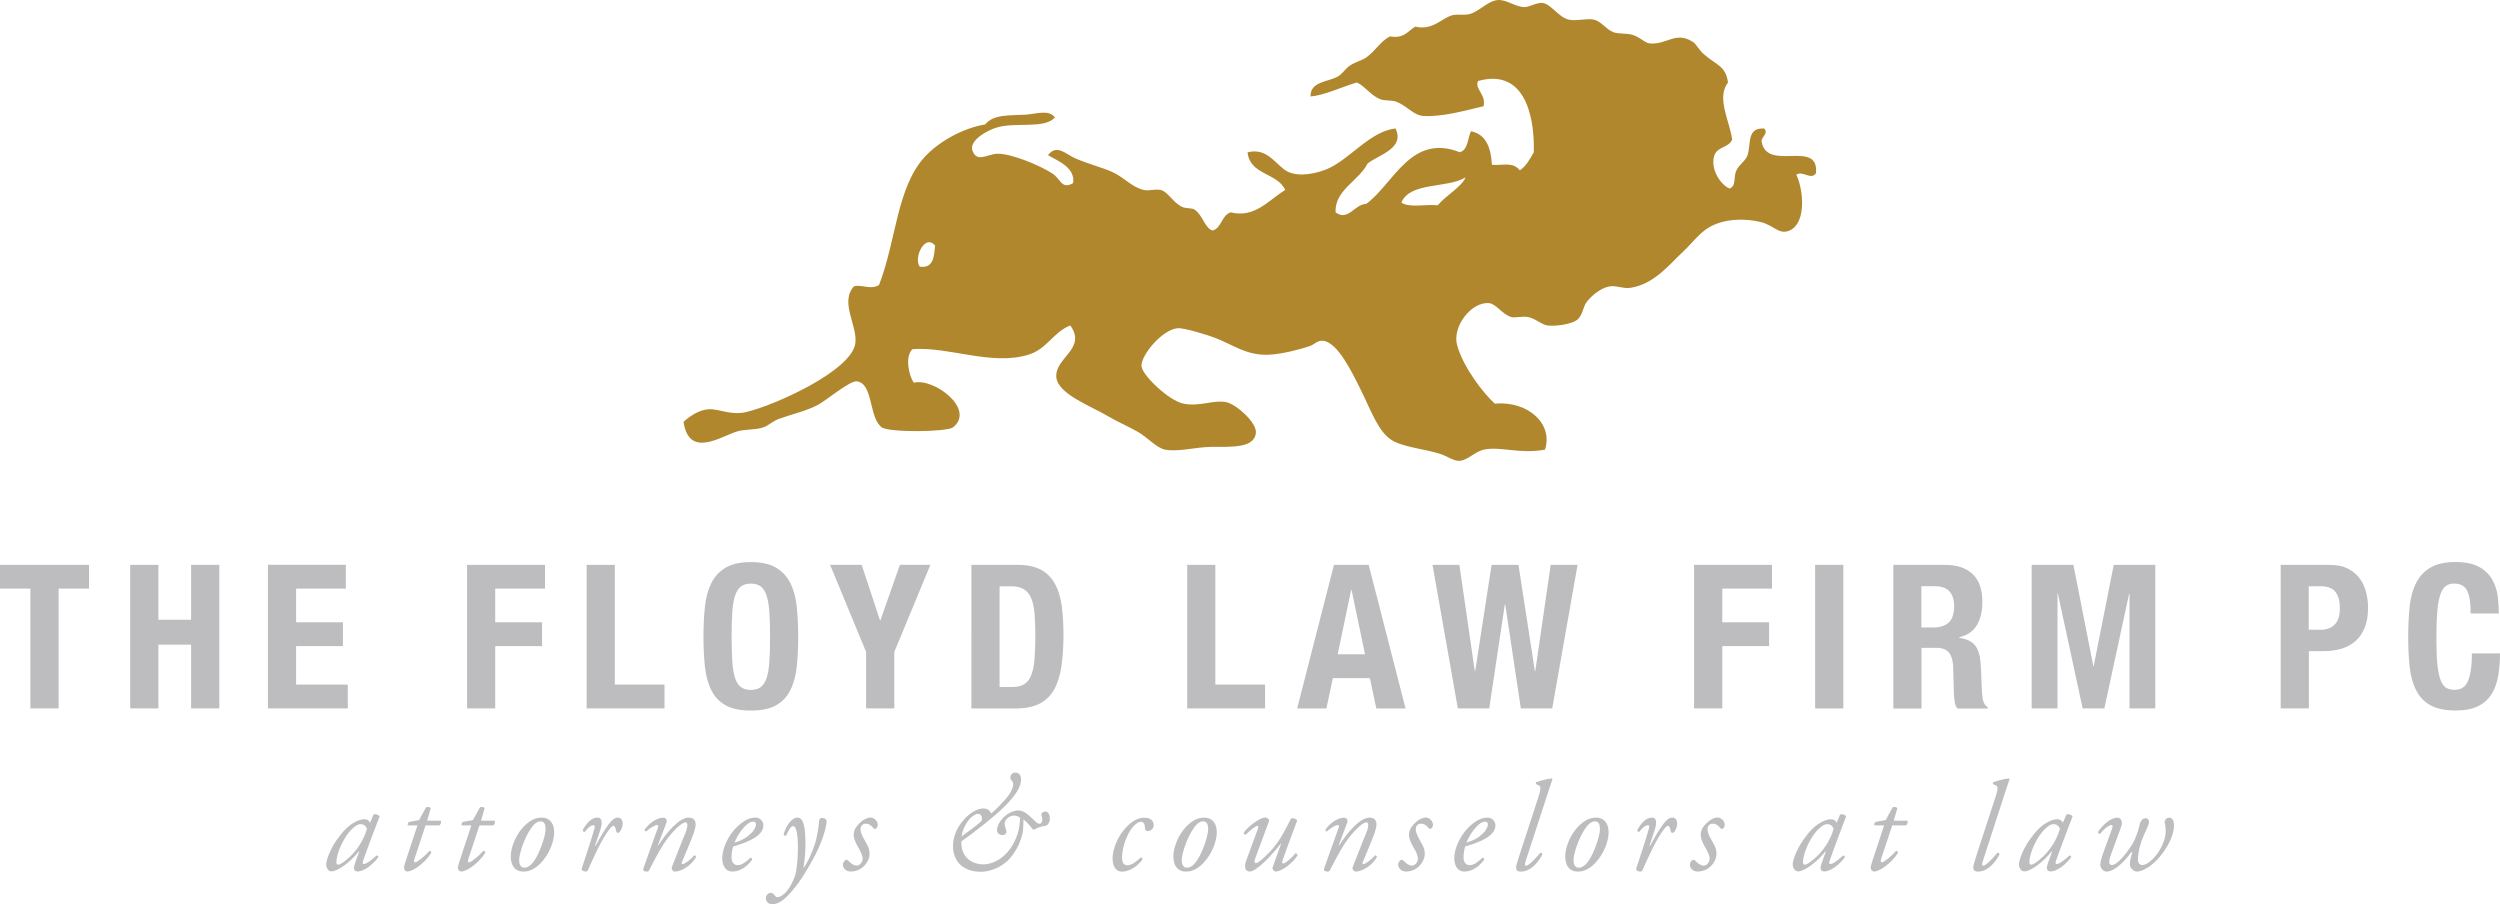 <?xml version="1.0" encoding="utf-8"?>
<!-- Generator: Adobe Illustrator 27.2.0, SVG Export Plug-In . SVG Version: 6.00 Build 0)  -->
<svg version="1.1" id="Layer_1" xmlns="http://www.w3.org/2000/svg" xmlns:xlink="http://www.w3.org/1999/xlink" x="0px" y="0px"
	 width="360px" height="130.2px" viewBox="0 0 360 130.2" style="enable-background:new 0 0 360 130.2;" xml:space="preserve">
<style type="text/css">
	.st0{fill:#B1872D;}
	.st1{fill:#BDBDC0;}
</style>
<g>
	<g>
		<path class="st0" d="M207.03,29.56c-1.69-0.18-4.17,0.41-5.23-0.4c1.28-3.01,6.59-1.99,9.24-3.62
			C210.51,26.89,208.19,28.16,207.03,29.56 M132.45,38.4c-0.95-1.2,0.73-4.84,2.21-3.02C134.48,36.95,134.45,38.66,132.45,38.4
			 M261.5,24.94c0.47-5.02-7.13-0.05-7.84-4.62c0.05-0.67,1.01-1.11,0.4-1.81c-2.55-0.17-1.88,2.16-2.41,3.82
			c-0.28,0.86-1.18,1.3-1.61,2.21c-0.48,1.01,0.05,2.24-1.01,2.61c-1.43-0.69-2.68-2.84-2.21-4.62c0.39-1.47,2.08-1.2,2.61-2.41
			c-0.32-2.64-2.32-6.01-0.6-8.24c-0.3-2.35-1.6-2.48-3.42-4.02c-0.74-0.63-1.15-1.51-1.61-1.81c-2.51-1.63-3.75,0.43-6.24,0.2
			c-0.71-0.07-1.34-0.87-2.41-1.21c-0.91-0.29-2.09-0.13-2.81-0.4c-1.06-0.4-1.75-1.57-2.81-1.81c-1.04-0.24-2.47,0.25-3.62,0
			c-1.47-0.33-2.6-2.31-3.82-2.41c-0.87-0.07-1.86,0.63-2.61,0.6c-1.33-0.04-2.56-1.13-3.82-1.01c-1.46,0.14-2.66,1.65-4.02,2.01
			c-0.86,0.22-1.8-0.05-2.61,0.2c-1.48,0.46-2.79,2.21-5.23,1.61c-1.07,0.61-1.58,1.77-3.62,1.41c-1.32,0.62-2.09,2.06-3.42,3.02
			c-0.67,0.48-1.64,0.66-2.41,1.21c-0.73,0.52-1.1,1.26-1.81,1.61c-1.48,0.74-3.88,0.7-3.82,2.81c1.94-0.15,4.52-1.37,6.63-2.01
			c1.09,0.38,1.99,1.86,3.42,2.41c0.69,0.27,1.65,0.07,2.41,0.4c1.61,0.7,2.4,1.93,3.82,2.01c2.65,0.15,5.92-0.75,8.64-1.41
			c0.37-1.75-1.3-2.4-0.81-3.62c6.33-1.81,8.18,4.27,8.04,10.25c-0.56,0.99-1.1,1.99-2.01,2.61c-1.02-1.3-2.52-0.66-4.02-0.8
			c-0.15-2.47-0.84-4.39-3.02-4.83c-0.5,1.04-0.4,2.69-1.61,3.02c-7.05-2.78-9.54,4.58-13.47,7.44c-1.69,0.03-2.62,2.58-4.42,1.21
			c-0.13-3.22,3.37-4.53,4.62-7.03c1.57-1.24,5.4-2.16,4.02-5.03c-3.6,0.33-6.66,4.49-9.85,5.83c-1.45,0.61-3.96,1.19-5.63,0.4
			c-1.69-0.8-2.84-3.56-5.83-2.81c0.32,3.3,4.31,2.92,5.42,5.43c-2.35,1.42-4.37,4.09-7.84,3.22c-1.34,0.4-1.27,2.22-2.61,2.62
			c-1.14-0.34-1.42-2.25-2.61-3.02c-0.42-0.27-1.25-0.12-1.81-0.4c-1.36-0.68-1.98-2.13-3.01-2.41c-0.8-0.21-1.7,0.15-2.41,0
			c-1.76-0.36-2.79-1.77-4.62-2.61c-1.29-0.59-3.78-1.26-5.43-2.01c-1.22-0.55-2.6-2.06-3.82-0.4c1.59,0.89,3.95,1.84,3.62,4.02
			c-1.7,0.97-1.74-0.6-3.02-1.41c-2-1.27-5.96-2.85-7.84-2.82c-1.51,0.03-2.94,1.33-3.62-0.4c-0.62-1.56,2.34-3.08,3.62-3.42
			c2.78-0.75,6.76,0.27,8.24-1.41c-0.86-1.19-2.74-0.49-4.22-0.4c-2.47,0.15-4.58-0.08-5.83,1.41c-3.24,0.54-6.64,2.46-8.65,4.62
			c-4.1,4.41-4.15,12.17-6.63,18.5c-1.17,0.75-2.51-0.13-3.62,0.2c-2.08,2.31,0.59,5.7,0.2,8.24c-0.59,3.9-11.42,8.82-15.68,9.85
			c-2.24,0.54-3.93-0.49-5.43-0.4c-1.46,0.09-2.79,1.07-3.62,1.81c0.76,5.3,5.35,2.13,7.64,1.41c1.18-0.38,2.61-0.2,3.82-0.6
			c0.75-0.25,1.43-0.92,2.21-1.21c1.93-0.7,4.01-1.16,5.63-2.01c1.18-0.61,4.63-3.52,5.63-3.42c2.42,0.25,1.73,5.28,3.62,6.63
			c1.07,0.77,9.4,0.67,10.25,0c3.31-2.62-2.79-7.17-5.63-6.43c-0.73-0.97-1.33-3.8-0.2-4.83c5.25-0.4,11.34,2.43,16.69,0.8
			c2.69-0.82,3.56-3.23,6.03-4.22c2.42,3.36-2.22,4.62-2.01,7.44c0.18,2.45,5.12,4.23,7.44,5.63c1.29,0.78,2.77,1.39,4.22,2.21
			c1.51,0.85,2.76,2.37,4.02,2.61c1.85,0.36,4.51-0.39,6.63-0.4c2.88-0.01,6.21,0.21,6.43-2.01c0.15-1.51-2.85-4.12-4.22-4.42
			c-1.84-0.4-3.88,0.69-6.23,0.2c-2.11-0.44-6-4.16-6.03-5.43c-0.04-1.61,3.04-5.27,5.23-5.43c0.93-0.07,4.38,1,5.43,1.41
			c2.57,1,4.46,2.53,7.64,2.41c1.85-0.07,4.42-0.74,5.83-1.21c0.89-0.29,1.17-0.88,2.01-0.8c2.12,0.19,4.22,4.61,5.43,7.04
			c1.42,2.83,2.47,5.98,4.43,7.24c1.66,1.06,4.89,1.31,7.03,2.01c0.96,0.31,1.97,1.07,2.82,1c1.07-0.08,2.27-1.36,3.42-1.61
			c2.41-0.52,5.12,0.67,8.84,0c1.21-3.68-2.4-7.05-7.23-6.63c-1.65-1.5-4.54-5.2-5.43-8.44c-0.72-2.62,2.03-6.27,4.62-6.03
			c0.98,0.09,1.93,1.66,3.21,2.01c0.52,0.14,1.51-0.17,2.41,0c1.09,0.21,1.93,1.11,2.81,1.21c1.25,0.14,3.44-0.2,4.22-0.8
			c0.83-0.63,0.81-1.84,1.41-2.61c0.69-0.89,1.95-1.96,3.22-2.21c1-0.2,1.96,0.35,3.02,0.2c3.48-0.5,5.75-3.48,7.64-5.23
			c1.21-1.12,2.24-2.57,3.62-3.42c2.26-1.4,5.48-1.37,7.64-0.8c1.83,0.48,2.53,1.83,4.02,1.21c2.56-1.08,2-6.07,1.01-8.04
			C259.54,24.48,260.77,26.02,261.5,24.94"/>
	</g>
	<g>
		<polygon class="st1" points="0,81.34 0,84.76 4.38,84.76 4.38,102.01 8.44,102.01 8.44,84.76 12.82,84.76 12.82,81.34 		"/>
		<polygon class="st1" points="22.81,81.34 22.81,89.24 27.52,89.24 27.52,81.34 31.58,81.34 31.58,102.01 27.52,102.01 
			27.52,92.83 22.81,92.83 22.81,102.01 18.75,102.01 18.75,81.34 		"/>
		<polygon class="st1" points="49.8,84.76 42.64,84.76 42.64,89.61 49.38,89.61 49.38,93.04 42.64,93.04 42.64,98.58 50.08,98.58 
			50.08,102.01 38.58,102.01 38.58,81.33 49.8,81.33 		"/>
		<polygon class="st1" points="78.48,81.34 78.48,84.76 71.31,84.76 71.31,89.61 78.06,89.61 78.06,93.04 71.31,93.04 71.31,102.01 
			67.26,102.01 67.26,81.34 		"/>
		<polygon class="st1" points="84.48,81.34 88.53,81.34 88.53,98.58 95.69,98.58 95.69,102.01 84.48,102.01 		"/>
		<g>
			<path class="st1" d="M105.45,95.23c0.06,0.97,0.19,1.76,0.39,2.37s0.47,1.05,0.84,1.33c0.36,0.28,0.84,0.42,1.44,0.42
				c0.59,0,1.07-0.14,1.44-0.42c0.36-0.28,0.64-0.72,0.84-1.33c0.2-0.6,0.33-1.39,0.39-2.37c0.07-0.97,0.1-2.15,0.1-3.54
				c0-1.38-0.03-2.56-0.1-3.52s-0.19-1.75-0.39-2.37c-0.2-0.61-0.47-1.06-0.84-1.34c-0.36-0.28-0.84-0.42-1.44-0.42
				c-0.6,0-1.07,0.14-1.44,0.42c-0.36,0.28-0.64,0.73-0.84,1.34c-0.2,0.62-0.33,1.41-0.39,2.37c-0.07,0.96-0.1,2.14-0.1,3.52
				C105.36,93.08,105.39,94.25,105.45,95.23 M101.51,87.35c0.14-1.32,0.45-2.45,0.93-3.4c0.48-0.95,1.16-1.68,2.06-2.21
				c0.9-0.53,2.11-0.8,3.62-0.8s2.72,0.27,3.62,0.8c0.9,0.53,1.59,1.27,2.06,2.21c0.48,0.94,0.79,2.08,0.93,3.4s0.21,2.76,0.21,4.33
				c0,1.58-0.07,3.03-0.21,4.34c-0.14,1.31-0.45,2.44-0.93,3.38c-0.48,0.95-1.16,1.67-2.06,2.17c-0.9,0.5-2.1,0.75-3.62,0.75
				c-1.51,0-2.72-0.25-3.62-0.75s-1.59-1.22-2.06-2.17c-0.48-0.94-0.78-2.07-0.93-3.38c-0.14-1.31-0.21-2.76-0.21-4.34
				C101.3,90.11,101.37,88.67,101.51,87.35"/>
		</g>
		<polygon class="st1" points="126.72,89.33 126.78,89.33 129.59,81.33 133.98,81.33 128.78,93.88 128.78,102.01 124.72,102.01 
			124.72,93.88 119.53,81.33 124.08,81.33 		"/>
		<g>
			<path class="st1" d="M145.73,98.93c0.71,0,1.28-0.13,1.71-0.38c0.43-0.25,0.77-0.66,1.02-1.24c0.25-0.58,0.42-1.34,0.5-2.28
				c0.08-0.95,0.13-2.12,0.13-3.52c0-1.17-0.04-2.2-0.11-3.09c-0.08-0.89-0.23-1.62-0.46-2.21c-0.23-0.59-0.58-1.03-1.04-1.33
				c-0.46-0.3-1.07-0.45-1.83-0.45h-1.71v14.5L145.73,98.93L145.73,98.93z M146.51,81.34c1.41,0,2.54,0.24,3.4,0.71
				s1.53,1.15,2.01,2.03s0.8,1.93,0.97,3.17s0.25,2.62,0.25,4.14c0,1.81-0.11,3.39-0.32,4.73c-0.22,1.34-0.59,2.45-1.11,3.32
				c-0.53,0.87-1.23,1.51-2.11,1.94c-0.88,0.42-2,0.64-3.34,0.64h-6.38V81.34H146.51z"/>
		</g>
		<polygon class="st1" points="170.96,81.34 175.01,81.34 175.01,98.58 182.17,98.58 182.17,102.01 170.96,102.01 		"/>
		<path class="st1" d="M196.56,94.21l-1.94-9.29h-0.05l-1.94,9.29H196.56z M197.09,81.34l5.31,20.68h-4.21l-0.93-4.37h-5.33
			l-0.93,4.37h-4.21l5.3-20.68H197.09z"/>
		<polygon class="st1" points="210.15,81.34 212.37,96.63 212.43,96.63 214.79,81.34 218.66,81.34 221.02,96.63 221.08,96.63 
			223.3,81.34 227.17,81.34 223.52,102.01 219,102.01 216.75,87.01 216.7,87.01 214.45,102.01 209.93,102.01 206.28,81.34 		"/>
		<polygon class="st1" points="255.17,81.34 255.17,84.76 248.01,84.76 248.01,89.61 254.75,89.61 254.75,93.04 248.01,93.04 
			248.01,102.01 243.95,102.01 243.95,81.34 		"/>
		<rect x="261.38" y="81.34" class="st1" width="4.06" height="20.68"/>
		<g>
			<path class="st1" d="M278.37,90.36c0.97,0,1.72-0.24,2.24-0.71s0.78-1.26,0.78-2.38c0-1.9-0.93-2.86-2.8-2.86h-1.91v5.94
				L278.37,90.36L278.37,90.36z M280.11,81.34c1.69,0,3,0.44,3.94,1.32s1.41,2.21,1.41,4.01c0,1.39-0.27,2.52-0.82,3.4
				c-0.54,0.88-1.39,1.44-2.53,1.7v0.06c1.01,0.16,1.75,0.49,2.22,1.01c0.47,0.52,0.76,1.36,0.87,2.52c0.03,0.39,0.06,0.8,0.08,1.26
				c0.02,0.45,0.03,0.96,0.05,1.52c0.04,1.1,0.1,1.94,0.18,2.52c0.11,0.58,0.36,0.97,0.73,1.19v0.18h-4.38
				c-0.21-0.29-0.34-0.62-0.39-1c-0.06-0.38-0.09-0.77-0.11-1.17l-0.11-3.96c-0.04-0.81-0.23-1.45-0.59-1.91
				c-0.36-0.46-0.95-0.7-1.8-0.7h-2.16v8.74h-4.06V81.34H280.11z"/>
		</g>
		<polygon class="st1" points="298.57,81.34 301.44,95.93 301.49,95.93 304.38,81.34 310.36,81.34 310.36,102.01 306.65,102.01 
			306.65,85.51 306.59,85.51 303.03,102.01 299.9,102.01 296.34,85.51 296.28,85.51 296.28,102.01 292.56,102.01 292.56,81.34 		"/>
		<path class="st1" d="M334.26,90.68c0.8,0,1.45-0.25,1.94-0.75s0.74-1.28,0.74-2.33c0-1.04-0.22-1.83-0.64-2.37
			c-0.43-0.54-1.15-0.81-2.16-0.81h-1.68v6.26H334.26z M335.49,81.34c1.03,0,1.9,0.18,2.6,0.54s1.27,0.83,1.7,1.41
			c0.43,0.58,0.74,1.24,0.93,1.98c0.19,0.74,0.28,1.5,0.28,2.27c0,1.06-0.15,1.99-0.46,2.78s-0.74,1.44-1.29,1.94
			c-0.55,0.5-1.22,0.88-2,1.13c-0.79,0.25-1.66,0.37-2.61,0.37h-2.16v8.25h-4.06V81.34H335.49z"/>
		<path class="st1" d="M355.27,85.06c-0.35-0.68-0.98-1.03-1.9-1.03c-0.51,0-0.92,0.14-1.25,0.42s-0.59,0.73-0.77,1.36
			c-0.19,0.63-0.32,1.44-0.4,2.45c-0.07,1.01-0.11,2.25-0.11,3.71c0,1.56,0.05,2.82,0.15,3.78s0.26,1.71,0.48,2.24
			c0.21,0.53,0.49,0.89,0.81,1.07c0.33,0.18,0.7,0.27,1.14,0.27c0.36,0,0.69-0.06,1-0.19c0.3-0.13,0.57-0.38,0.8-0.75
			c0.22-0.37,0.4-0.91,0.53-1.59c0.13-0.69,0.2-1.59,0.2-2.71H360c0,1.12-0.08,2.18-0.25,3.18c-0.17,1.01-0.48,1.89-0.94,2.64
			c-0.46,0.76-1.1,1.34-1.94,1.77c-0.83,0.42-1.92,0.63-3.25,0.63c-1.52,0-2.73-0.25-3.63-0.75s-1.59-1.22-2.07-2.17
			c-0.48-0.94-0.79-2.07-0.93-3.38c-0.14-1.31-0.21-2.76-0.21-4.34c0-1.57,0.07-3.01,0.21-4.33c0.14-1.32,0.45-2.45,0.93-3.4
			c0.48-0.95,1.17-1.68,2.07-2.21s2.11-0.8,3.63-0.8c1.45,0,2.58,0.25,3.42,0.73c0.84,0.48,1.46,1.1,1.87,1.85s0.67,1.55,0.77,2.41
			c0.1,0.86,0.15,1.67,0.15,2.42h-4.06C355.79,86.84,355.61,85.74,355.27,85.06"/>
	</g>
	<g>
		<path class="st1" d="M50.67,119.4c-1.14,1.05-2.23,3.46-2.23,4.77c0,0.22,0.11,0.35,0.27,0.35c0.18,0,0.71-0.24,1.73-1.2
			c1.36-1.31,2.11-2.9,2.4-3.98c-0.13-0.35-0.43-0.66-0.89-0.66C51.51,118.68,51.22,118.89,50.67,119.4 M53.78,117.3
			c0.3-0.15,0.77,0.04,0.88,0.27c-0.27,0.68-1.82,4.76-2.39,6.43c-0.11,0.31-0.02,0.42,0.12,0.42c0.31,0,0.82-0.31,1.84-1.23
			c0.13,0,0.25,0.09,0.25,0.24c-0.75,1.03-2.02,2.06-3,2.06c-0.41,0-0.52-0.35-0.52-0.5c0-0.13,0.04-0.3,0.18-0.72l0.59-1.66
			l-0.05-0.02c-1.27,1.62-3.09,2.89-3.93,2.89c-0.5,0-0.78-0.52-0.78-1.03c0-0.42,0.39-1.89,1.57-3.57
			c0.86-1.22,1.63-1.95,2.36-2.38c0.7-0.41,1.14-0.53,1.61-0.53c0.2,0,0.32,0.05,0.43,0.11c0.07,0.04,0.27,0.21,0.36,0.39
			L53.78,117.3z"/>
		<path class="st1" d="M61.28,118.87l-1.61,4.85c-0.11,0.35-0.02,0.46,0.13,0.46c0.27,0,1.45-0.96,2.04-1.66
			c0.18,0,0.29,0.11,0.25,0.33c-1,1.53-2.68,2.65-3.43,2.65c-0.25,0-0.48-0.28-0.48-0.5c0-0.24,0.07-0.5,0.25-1.05l1.68-5.09h-1.39
			c-0.04-0.18,0.02-0.44,0.2-0.51l1.43-0.26l1-1.83c0.18-0.11,0.54-0.07,0.68,0.11l-0.52,1.81h1.95c0.13,0.18,0.02,0.55-0.21,0.68
			h-1.97V118.87z"/>
		<path class="st1" d="M69.04,118.87l-1.61,4.85c-0.11,0.35-0.02,0.46,0.13,0.46c0.27,0,1.45-0.96,2.04-1.66
			c0.18,0,0.29,0.11,0.25,0.33c-1,1.53-2.68,2.65-3.43,2.65c-0.25,0-0.48-0.28-0.48-0.5c0-0.24,0.07-0.5,0.25-1.05l1.68-5.09h-1.39
			c-0.04-0.18,0.02-0.44,0.2-0.51l1.43-0.26l1-1.83c0.18-0.11,0.54-0.07,0.68,0.11l-0.52,1.81h1.95c0.13,0.18,0.02,0.55-0.21,0.68
			h-1.97V118.87z"/>
		<path class="st1" d="M76.55,119.16c-1.04,1.44-1.73,3.63-1.79,4.61c-0.04,0.65,0.21,1.18,0.73,1.18c0.39,0,0.84-0.17,1.41-0.96
			c0.79-1.09,1.63-3.52,1.66-4.5c0.02-0.57-0.09-1.22-0.72-1.22C77.5,118.28,77.06,118.45,76.55,119.16 M79.8,120.05
			c-0.05,1.01-0.57,2.78-1.89,4.19c-1.11,1.18-2.07,1.27-2.56,1.27c-1.14,0-1.89-0.86-1.79-2.45c0.07-1.14,0.73-2.93,1.95-4.13
			c0.93-0.92,1.73-1.19,2.47-1.19C79.25,117.73,79.87,118.7,79.8,120.05"/>
		<path class="st1" d="M86.45,119.48l-0.77,2.32h0.09c0.54-1.03,1.41-2.51,1.88-3.11c0.41-0.55,0.86-0.96,1.3-0.96
			c0.63,0,0.72,0.62,0.72,0.9c0,0.27-0.16,0.81-0.38,1.1c-0.21,0.28-0.5,0.3-0.57-0.09c-0.09-0.48-0.2-0.72-0.38-0.72
			c-0.16,0-0.36,0.18-0.63,0.55c-1.09,1.44-2.09,3.68-3.04,5.81c-0.07,0.15-0.16,0.22-0.3,0.22c-0.2,0-0.72-0.08-0.59-0.48
			c0.23-0.74,1.36-4,1.84-5.8c0.05-0.2,0.02-0.39-0.14-0.39c-0.47,0-0.95,0.52-1.27,0.96c-0.18,0.04-0.3-0.07-0.29-0.29
			c0.57-0.99,1.25-1.77,2.11-1.77C86.93,117.73,86.61,118.98,86.45,119.48"/>
		<path class="st1" d="M94.74,121.71l0.05,0.04c1.27-1.99,3.04-4.01,4.38-4.01c0.7,0,1,0.38,1,0.99c0,0.3-0.14,0.87-0.29,1.29
			c-0.32,0.92-1.61,3.93-1.66,4.07c-0.07,0.18-0.09,0.35,0.04,0.35c0.3,0,1.16-0.61,1.68-1.25c0.25-0.04,0.28,0.11,0.28,0.26
			c-0.68,1.18-2.09,2.06-3.07,2.06c-0.16,0-0.43-0.24-0.43-0.46c0-0.16,0.05-0.29,0.43-1.22c0.38-0.9,1.04-2.71,1.45-3.63
			c0.15-0.33,0.38-0.98,0.38-1.34c0-0.22-0.02-0.44-0.29-0.44c-0.43,0-1.48,0.92-2.47,2.19c-0.95,1.22-1.68,2.65-2.73,4.68
			c-0.09,0.17-0.16,0.22-0.32,0.22c-0.2,0-0.68-0.05-0.52-0.48c0.09-0.24,1.98-5.55,2.07-5.8c0.09-0.24,0.09-0.42-0.05-0.42
			c-0.41,0-1.04,0.39-1.63,0.92c-0.15,0-0.23-0.13-0.21-0.27c0.68-0.96,1.77-1.71,2.66-1.71c0.43,0,0.62,0.33,0.46,0.75
			L94.74,121.71z"/>
		<path class="st1" d="M107.09,119.18c-0.7,0.78-1.11,1.62-1.32,2.16c1.18-0.37,1.73-0.72,2.4-1.36c0.55-0.53,0.7-1.09,0.7-1.25
			c0-0.18-0.09-0.42-0.41-0.42C108.2,118.3,107.74,118.46,107.09,119.18 M109.93,118.83c0,1.4-1.77,2.32-4.34,3.06
			c-0.13,0.31-0.25,0.9-0.25,1.64c0,0.63,0.38,1.05,0.86,1.05c0.64,0,1.09-0.37,1.88-1.07c0.16,0,0.27,0.15,0.23,0.31
			c-1.09,1.38-2.11,1.68-2.86,1.68c-1.07,0-1.45-1.03-1.45-1.94c0-1.16,0.72-3.41,2.66-4.95c0.93-0.74,1.63-0.88,2.15-0.88
			C109.52,117.73,109.93,118.35,109.93,118.83"/>
		<path class="st1" d="M115.98,120.86c0.02,1.18-0.02,2.53-0.27,4.06h0.07c0.59-0.9,1.11-2.05,1.5-3.17
			c0.38-1.07,0.64-2.93,0.66-3.41c0.04-0.53,0.3-0.57,0.43-0.57c0.12,0,0.36,0.07,0.5,0.17c0.11,0.07,0.16,0.17,0.16,0.37
			c0.02,0.46-0.47,2.83-2.07,5.62c-0.88,1.53-1.52,2.75-2.95,4.42c-1.32,1.57-2.22,1.86-2.79,1.86s-0.93-0.39-0.93-0.85
			s0.32-0.79,0.72-0.79c0.18,0,0.36,0.11,0.48,0.29c0.05,0.09,0.21,0.33,0.5,0.33c0.23,0,0.55-0.15,0.98-0.52
			c0.45-0.39,1.23-1.55,1.57-2.76c0.25-0.94,0.37-2.63,0.36-4.2c-0.04-2.05-0.34-2.76-0.68-2.76c-0.36,0-0.66,0.63-1.04,1.4
			c-0.2,0.06-0.3-0.07-0.34-0.24c0.38-1.23,1.16-2.38,2.04-2.38C115.8,117.73,115.94,119.57,115.98,120.86"/>
		<path class="st1" d="M126.4,118.78c0,0.29-0.18,0.5-0.32,0.57c-0.13,0.04-0.23,0-0.34-0.15c-0.3-0.31-0.54-0.59-1.09-0.59
			c-0.52,0-0.73,0.46-0.73,0.74c0,0.39,0.09,0.77,0.61,1.68c0.45,0.77,0.71,1.23,0.68,2.04c-0.02,0.5-0.27,1.18-0.93,1.77
			c-0.47,0.43-1.12,0.66-1.81,0.66c-0.68,0-1.09-0.55-1.09-0.98c0-0.18,0.07-0.39,0.27-0.61c0.14-0.13,0.34-0.13,0.48,0
			c0.23,0.27,0.77,0.74,1.23,0.74c0.43,0,0.86-0.46,0.86-1.05c0-0.31-0.21-0.89-0.66-1.62c-0.46-0.78-0.63-1.4-0.63-1.72
			c0-0.72,0.31-1.25,1.07-1.93c0.52-0.46,1.09-0.61,1.32-0.61C125.99,117.73,126.4,118.32,126.4,118.78"/>
		<path class="st1" d="M141.37,118.2c0.02-0.16,0.02-0.4,0.02-0.44c0-0.35-0.25-0.57-0.59-0.57c-0.25,0-0.84,0.28-1.38,0.99
			c-0.55,0.76-0.84,1.49-0.96,2.27C139.73,119.55,140.78,118.74,141.37,118.2 M137.23,121.82c0-0.92,0.29-2.45,1.72-3.96
			c1.16-1.25,2.27-1.44,2.66-1.44c0.79,0,0.97,0.48,1.13,0.72c0.79-0.66,2.02-1.95,2.52-2.64c0.25-0.33,0.64-1.07,0.64-1.55
			c0-0.26-0.09-0.42-0.21-0.55c-0.14-0.15-0.2-0.2-0.2-0.4c0-0.5,0.38-0.75,0.72-0.75c0.41,0,0.82,0.26,0.82,0.98
			c0,0.96-0.59,2.1-2.25,3.78c-1.49,1.51-4.49,3.85-6.35,5.16v0.15c0,2.36,1.79,3.15,3.16,3.15c1.48,0,3.31-1.03,4.34-3
			c0.68-1.29,0.91-2.21,0.96-3.72c-0.2-0.18-0.57-0.31-0.93-0.31c-0.55,0-1.3,0.55-1.3,1.18c0,0.17,0.09,0.41,0.14,0.61
			s0.13,0.4,0.13,0.51c0,0.13-0.09,0.51-0.59,0.51c-0.37,0-0.77-0.24-0.77-0.73c0-0.48,0.32-1.31,1.22-2.06
			c0.72-0.61,1.52-0.76,1.77-0.76c0.98,0,1.5,0.63,2.38,1.44c0.41,0.39,0.47,0.48,0.79,0.48c0.18,0,0.36-0.26,0.36-0.57
			c0-0.2-0.04-0.35-0.07-0.46c-0.03-0.13-0.07-0.22-0.07-0.27c0-0.22,0.25-0.46,0.57-0.46c0.48,0,0.66,0.55,0.66,1.03
			c0,0.42-0.2,0.72-0.34,0.87c-0.11,0.13-0.27,0.15-0.46,0.18c-0.31,0.04-1.02,0.26-1.34,0.46c-0.2,0.13-0.34,0.04-0.43-0.11
			s-0.68-0.85-1.23-1.31c0,0.33-0.03,1.22-0.07,1.57c-0.05,0.55-0.45,2.38-1.82,3.98c-1.25,1.46-3.04,2.01-4.29,2.01
			C138.35,125.5,137.23,123.72,137.23,121.82"/>
		<path class="st1" d="M166.13,118.81c0,0.74-0.7,0.87-0.88,0.87c-0.18,0-0.32-0.11-0.36-0.33c-0.05-0.46-0.04-1.01-0.62-1.01
			c-0.39,0-0.95,0.39-1.5,1.24c-0.59,0.9-1.14,2.39-1.2,3.82c-0.03,0.92,0.34,1.2,0.77,1.2c0.59,0,1.25-0.48,1.93-1.12
			c0.18-0.02,0.29,0.13,0.23,0.31c-0.7,0.94-1.82,1.73-2.95,1.73c-0.7,0-1.34-0.54-1.34-1.95c0-1.2,0.7-3.3,2.27-4.75
			c0.75-0.7,1.52-1.07,2.32-1.07C165.7,117.73,166.13,118.24,166.13,118.81"/>
		<path class="st1" d="M171.96,119.16c-1.04,1.44-1.73,3.63-1.79,4.61c-0.04,0.65,0.21,1.18,0.73,1.18c0.39,0,0.84-0.17,1.41-0.96
			c0.79-1.09,1.63-3.52,1.66-4.5c0.02-0.57-0.09-1.22-0.72-1.22C172.9,118.28,172.47,118.45,171.96,119.16 M175.21,120.05
			c-0.05,1.01-0.57,2.78-1.89,4.19c-1.11,1.18-2.07,1.27-2.56,1.27c-1.14,0-1.89-0.86-1.79-2.45c0.07-1.14,0.73-2.93,1.95-4.13
			c0.93-0.92,1.73-1.19,2.47-1.19C174.66,117.73,175.28,118.7,175.21,120.05"/>
		<path class="st1" d="M180.73,123.66c-0.16,0.44-0.07,0.63,0.13,0.63c0.27,0,0.98-0.59,1.91-1.53c1.63-1.66,2.55-3.8,3.15-4.92
			c0.38-0.07,0.8,0.11,0.87,0.33c-0.18,0.5-1.34,3.52-2.09,5.71c-0.09,0.24-0.11,0.46,0.07,0.46c0.34,0,1.29-0.86,1.75-1.44
			c0.16-0.04,0.31,0.04,0.32,0.26c-0.47,0.89-2.18,2.34-3.13,2.34c-0.29,0-0.55-0.35-0.44-0.64l1.21-3.37l-0.04-0.02
			c-1.29,1.67-3.5,4.03-4.47,4.03c-0.73,0-0.82-0.76-0.52-1.57l1.65-4.48c0.13-0.35,0.14-0.53,0-0.53c-0.34,0-1.27,0.81-1.7,1.27
			c-0.18,0.03-0.32-0.11-0.3-0.28c0.46-0.74,2.25-2.19,3.09-2.19c0.23,0,0.64,0.24,0.54,0.55L180.73,123.66z"/>
		<path class="st1" d="M192.78,121.71l0.05,0.04c1.27-1.99,3.04-4.01,4.38-4.01c0.7,0,1,0.38,1,0.99c0,0.3-0.14,0.87-0.29,1.29
			c-0.32,0.92-1.61,3.93-1.66,4.07c-0.07,0.18-0.09,0.35,0.04,0.35c0.3,0,1.16-0.61,1.68-1.25c0.25-0.04,0.28,0.11,0.28,0.26
			c-0.68,1.18-2.09,2.06-3.07,2.06c-0.16,0-0.43-0.24-0.43-0.46c0-0.16,0.05-0.29,0.43-1.22c0.38-0.9,1.04-2.71,1.45-3.63
			c0.15-0.33,0.38-0.98,0.38-1.34c0-0.22-0.02-0.44-0.29-0.44c-0.43,0-1.48,0.92-2.47,2.19c-0.95,1.22-1.68,2.65-2.74,4.68
			c-0.09,0.17-0.16,0.22-0.32,0.22c-0.2,0-0.68-0.05-0.52-0.48c0.09-0.24,1.98-5.55,2.07-5.8c0.09-0.24,0.09-0.42-0.05-0.42
			c-0.41,0-1.04,0.39-1.63,0.92c-0.14,0-0.23-0.13-0.21-0.27c0.68-0.96,1.77-1.71,2.66-1.71c0.43,0,0.62,0.33,0.46,0.75
			L192.78,121.71z"/>
		<path class="st1" d="M206.35,118.78c0,0.29-0.18,0.5-0.32,0.57c-0.12,0.04-0.23,0-0.34-0.15c-0.3-0.31-0.54-0.59-1.09-0.59
			c-0.52,0-0.73,0.46-0.73,0.74c0,0.39,0.09,0.77,0.61,1.68c0.45,0.77,0.71,1.23,0.68,2.04c-0.02,0.5-0.27,1.18-0.93,1.77
			c-0.47,0.43-1.12,0.66-1.8,0.66c-0.68,0-1.09-0.55-1.09-0.98c0-0.18,0.07-0.39,0.27-0.61c0.14-0.13,0.34-0.13,0.48,0
			c0.23,0.27,0.77,0.74,1.23,0.74c0.43,0,0.86-0.46,0.86-1.05c0-0.31-0.21-0.89-0.66-1.62c-0.46-0.78-0.63-1.4-0.63-1.72
			c0-0.72,0.31-1.25,1.07-1.93c0.52-0.46,1.09-0.61,1.32-0.61C205.94,117.73,206.35,118.32,206.35,118.78"/>
		<path class="st1" d="M212.49,119.18c-0.7,0.78-1.11,1.62-1.32,2.16c1.18-0.37,1.73-0.72,2.4-1.36c0.55-0.53,0.69-1.09,0.69-1.25
			c0-0.18-0.09-0.42-0.41-0.42C213.6,118.3,213.14,118.46,212.49,119.18 M215.34,118.83c0,1.4-1.77,2.32-4.34,3.06
			c-0.12,0.31-0.25,0.9-0.25,1.64c0,0.63,0.37,1.05,0.86,1.05c0.64,0,1.09-0.37,1.88-1.07c0.16,0,0.27,0.15,0.23,0.31
			c-1.09,1.38-2.11,1.68-2.86,1.68c-1.07,0-1.45-1.03-1.45-1.94c0-1.16,0.72-3.41,2.66-4.95c0.93-0.74,1.63-0.88,2.15-0.88
			C214.92,117.73,215.34,118.35,215.34,118.83"/>
		<path class="st1" d="M219.68,124.05c-0.14,0.42-0.13,0.61,0.07,0.61c0.39,0,1.23-0.9,2.06-1.86c0.18-0.02,0.28,0.07,0.28,0.26
			c-0.46,0.92-1.59,2.45-3.07,2.45c-0.54,0-0.7-0.26-0.7-0.55c0-0.3,0.09-0.63,0.4-1.56l2.84-8.72c0.43-1.29,0.25-1.47-0.02-1.6
			l-0.32-0.15c-0.09-0.07-0.09-0.24,0-0.29c0.32-0.13,1.43-0.48,2.25-0.55l0.09,0.11c-0.23,0.67-0.41,1.18-1.05,3.17L219.68,124.05z
			"/>
		<path class="st1" d="M228.38,119.16c-1.04,1.44-1.74,3.63-1.79,4.61c-0.04,0.65,0.21,1.18,0.73,1.18c0.39,0,0.84-0.17,1.41-0.96
			c0.79-1.09,1.63-3.52,1.66-4.5c0.02-0.57-0.09-1.22-0.71-1.22C229.33,118.28,228.9,118.45,228.38,119.16 M231.64,120.05
			c-0.06,1.01-0.57,2.78-1.89,4.19c-1.11,1.18-2.07,1.27-2.56,1.27c-1.14,0-1.89-0.86-1.79-2.45c0.07-1.14,0.73-2.93,1.95-4.13
			c0.93-0.92,1.73-1.19,2.47-1.19C231.08,117.73,231.71,118.7,231.64,120.05"/>
		<path class="st1" d="M238.29,119.48l-0.77,2.32h0.09c0.54-1.03,1.41-2.51,1.88-3.11c0.41-0.55,0.86-0.96,1.31-0.96
			c0.62,0,0.72,0.62,0.72,0.9c0,0.27-0.16,0.81-0.38,1.1c-0.21,0.28-0.5,0.3-0.57-0.09c-0.09-0.48-0.2-0.72-0.37-0.72
			c-0.16,0-0.36,0.18-0.63,0.55c-1.09,1.44-2.09,3.68-3.04,5.81c-0.07,0.15-0.16,0.22-0.31,0.22c-0.2,0-0.72-0.08-0.59-0.48
			c0.23-0.74,1.36-4,1.84-5.8c0.05-0.2,0.02-0.39-0.14-0.39c-0.47,0-0.95,0.52-1.27,0.96c-0.18,0.04-0.3-0.07-0.28-0.29
			c0.57-0.99,1.25-1.77,2.11-1.77C238.77,117.73,238.44,118.98,238.29,119.48"/>
		<path class="st1" d="M248.36,118.78c0,0.29-0.18,0.5-0.32,0.57c-0.13,0.04-0.23,0-0.34-0.15c-0.3-0.31-0.54-0.59-1.09-0.59
			c-0.52,0-0.73,0.46-0.73,0.74c0,0.39,0.09,0.77,0.61,1.68c0.45,0.77,0.71,1.23,0.68,2.04c-0.02,0.5-0.27,1.18-0.93,1.77
			c-0.47,0.43-1.12,0.66-1.81,0.66c-0.68,0-1.09-0.55-1.09-0.98c0-0.18,0.07-0.39,0.27-0.61c0.14-0.13,0.34-0.13,0.48,0
			c0.23,0.27,0.77,0.74,1.24,0.74c0.43,0,0.86-0.46,0.86-1.05c0-0.31-0.22-0.89-0.66-1.62c-0.46-0.78-0.63-1.4-0.63-1.72
			c0-0.72,0.3-1.25,1.07-1.93c0.52-0.46,1.09-0.61,1.32-0.61C247.95,117.73,248.36,118.32,248.36,118.78"/>
		<path class="st1" d="M261.86,119.4c-1.14,1.05-2.23,3.46-2.23,4.77c0,0.22,0.11,0.35,0.27,0.35c0.18,0,0.72-0.24,1.74-1.2
			c1.36-1.31,2.11-2.9,2.4-3.98c-0.13-0.35-0.43-0.66-0.9-0.66C262.7,118.68,262.41,118.89,261.86,119.4 M264.97,117.3
			c0.3-0.15,0.77,0.04,0.87,0.27c-0.27,0.68-1.82,4.76-2.39,6.43c-0.11,0.31-0.02,0.42,0.13,0.42c0.3,0,0.82-0.31,1.84-1.23
			c0.12,0,0.25,0.09,0.25,0.24c-0.75,1.03-2.02,2.06-3,2.06c-0.41,0-0.52-0.35-0.52-0.5c0-0.13,0.04-0.3,0.18-0.72l0.59-1.66
			l-0.05-0.02c-1.27,1.62-3.09,2.89-3.93,2.89c-0.5,0-0.79-0.52-0.79-1.03c0-0.42,0.39-1.89,1.57-3.57
			c0.86-1.22,1.63-1.95,2.36-2.38c0.7-0.41,1.15-0.53,1.61-0.53c0.2,0,0.32,0.05,0.43,0.11c0.07,0.04,0.27,0.21,0.36,0.39
			L264.97,117.3z"/>
		<path class="st1" d="M272.48,118.87l-1.61,4.85c-0.11,0.35-0.02,0.46,0.13,0.46c0.27,0,1.45-0.96,2.04-1.66
			c0.18,0,0.29,0.11,0.25,0.33c-1,1.53-2.68,2.65-3.43,2.65c-0.25,0-0.48-0.28-0.48-0.5c0-0.24,0.07-0.5,0.25-1.05l1.68-5.09h-1.4
			c-0.04-0.18,0.02-0.44,0.2-0.51l1.43-0.26l1-1.83c0.18-0.11,0.54-0.07,0.68,0.11l-0.52,1.81h1.95c0.13,0.18,0.02,0.55-0.21,0.68
			h-1.96V118.87z"/>
		<path class="st1" d="M285.51,124.05c-0.14,0.42-0.12,0.61,0.07,0.61c0.39,0,1.23-0.9,2.05-1.86c0.18-0.02,0.29,0.07,0.29,0.26
			c-0.47,0.92-1.59,2.45-3.08,2.45c-0.54,0-0.69-0.26-0.69-0.55c0-0.3,0.09-0.63,0.39-1.56l2.84-8.72c0.43-1.29,0.25-1.47-0.02-1.6
			l-0.32-0.15c-0.09-0.07-0.09-0.24,0-0.29c0.32-0.13,1.43-0.48,2.25-0.55l0.09,0.11c-0.23,0.67-0.41,1.18-1.05,3.17L285.51,124.05z
			"/>
		<path class="st1" d="M294.46,119.4c-1.14,1.05-2.23,3.46-2.23,4.77c0,0.22,0.11,0.35,0.27,0.35c0.18,0,0.72-0.24,1.73-1.2
			c1.36-1.31,2.11-2.9,2.4-3.98c-0.12-0.35-0.43-0.66-0.89-0.66C295.3,118.68,295.02,118.89,294.46,119.4 M297.57,117.3
			c0.3-0.15,0.77,0.04,0.88,0.27c-0.27,0.68-1.82,4.76-2.4,6.43c-0.11,0.31-0.02,0.42,0.12,0.42c0.3,0,0.82-0.31,1.84-1.23
			c0.12,0,0.25,0.09,0.25,0.24c-0.75,1.03-2.02,2.06-3,2.06c-0.41,0-0.52-0.35-0.52-0.5c0-0.13,0.03-0.3,0.18-0.72l0.59-1.66
			l-0.06-0.02c-1.27,1.62-3.09,2.89-3.93,2.89c-0.5,0-0.79-0.52-0.79-1.03c0-0.42,0.39-1.89,1.57-3.57
			c0.86-1.22,1.63-1.95,2.36-2.38c0.7-0.41,1.15-0.53,1.61-0.53c0.2,0,0.32,0.05,0.43,0.11c0.07,0.04,0.27,0.21,0.36,0.39
			L297.57,117.3z"/>
		<path class="st1" d="M304.08,119.48c0.16-0.42,0.2-0.68-0.05-0.68c-0.36,0-1.11,0.63-1.64,1.29c-0.16,0-0.29-0.17-0.27-0.31
			c0.55-0.83,1.71-2.04,2.82-2.04c0.41,0,0.79,0.53,0.54,1.22l-1.41,3.85c-0.25,0.66-0.34,1.05-0.34,1.31
			c0,0.22,0.09,0.44,0.39,0.44c0.81,0,2.18-1.82,2.81-2.8c0.7-1.09,1.07-2.51,1.16-2.95c0.12-0.61,0.52-0.99,0.84-0.99
			c0.43,0,0.53,0.35,0.53,0.51c0,0.39-0.2,0.74-0.62,1.66c-0.64,1.36-0.97,2.76-0.97,3.76c0,0.55,0.23,0.81,0.66,0.81
			c0.54,0,1.48-0.68,2.22-1.77c0.7-1.03,1.11-2.15,1.11-3.08c0-0.44-0.04-0.89-0.16-1.31c0.04-0.39,0.32-0.66,0.66-0.66
			c0.57,0,0.7,0.68,0.7,1.14c0,1.03-0.57,2.67-1.95,4.38c-1.29,1.6-2.7,2.25-3.41,2.25c-0.38,0-1-0.48-1-1.05
			c0-0.5,0.16-1.09,0.3-1.57c0.09-0.3-0.04-0.28-0.25,0.02c-0.84,1.18-2.32,2.6-3.4,2.6c-0.5,0-0.91-0.55-0.91-0.99
			c0-0.35,0.13-0.83,0.3-1.35L304.08,119.48z"/>
	</g>
</g>
</svg>
